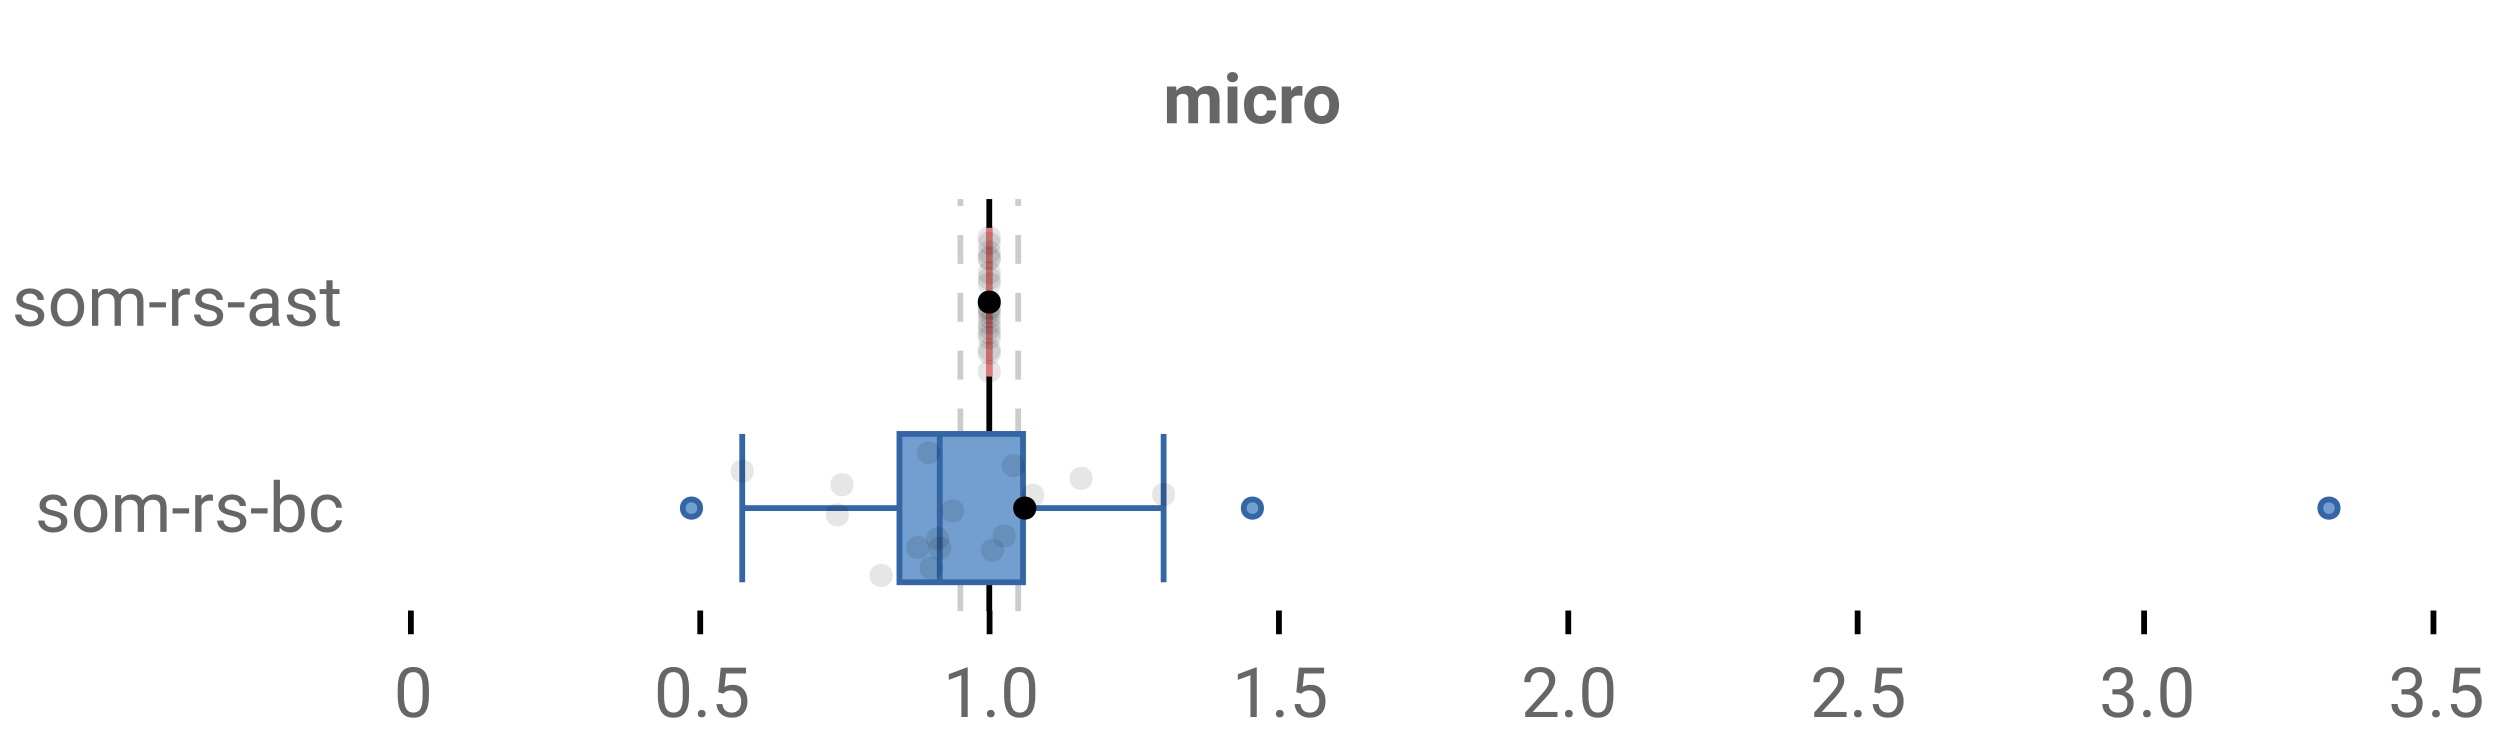 <?xml version="1.0" encoding="UTF-8"?>
<svg xmlns="http://www.w3.org/2000/svg" xmlns:xlink="http://www.w3.org/1999/xlink" width="864pt" height="260pt" viewBox="0 0 864 260" version="1.1">
<defs>
<clipPath id="clip1">
  <path d="M 340 68.801 L 343 68.801 L 343 211.199 L 340 211.199 Z M 340 68.801 "/>
</clipPath>
<clipPath id="clip2">
  <path d="M 330 68.801 L 333 68.801 L 333 211.199 L 330 211.199 Z M 330 68.801 "/>
</clipPath>
<clipPath id="clip3">
  <path d="M 350 68.801 L 353 68.801 L 353 211.199 L 350 211.199 Z M 350 68.801 "/>
</clipPath>
</defs>
<g id="surface1297968">
<rect x="0" y="0" width="864" height="260" style="fill:rgb(100%,100%,100%);fill-opacity:1;stroke:none;"/>
<path style=" stroke:none;fill-rule:nonzero;fill:rgb(100%,100%,100%);fill-opacity:1;" d="M 0 0 L 672 0 L 672 76 L 0 76 Z M 0 0 "/>
<path style="fill:none;stroke-width:1;stroke-linecap:butt;stroke-linejoin:miter;stroke:rgb(0%,0%,0%);stroke-opacity:1;stroke-miterlimit:10;" d="M 71 105.5 L 71 109.6 " transform="matrix(2,0,0,2,0,0)"/>
<path style="fill:none;stroke-width:1;stroke-linecap:butt;stroke-linejoin:miter;stroke:rgb(0%,0%,0%);stroke-opacity:1;stroke-miterlimit:10;" d="M 121 105.5 L 121 109.6 " transform="matrix(2,0,0,2,0,0)"/>
<path style="fill:none;stroke-width:1;stroke-linecap:butt;stroke-linejoin:miter;stroke:rgb(0%,0%,0%);stroke-opacity:1;stroke-miterlimit:10;" d="M 171 105.5 L 171 109.6 " transform="matrix(2,0,0,2,0,0)"/>
<path style="fill:none;stroke-width:1;stroke-linecap:butt;stroke-linejoin:miter;stroke:rgb(0%,0%,0%);stroke-opacity:1;stroke-miterlimit:10;" d="M 221 105.5 L 221 109.6 " transform="matrix(2,0,0,2,0,0)"/>
<path style="fill:none;stroke-width:1;stroke-linecap:butt;stroke-linejoin:miter;stroke:rgb(0%,0%,0%);stroke-opacity:1;stroke-miterlimit:10;" d="M 271 105.5 L 271 109.6 " transform="matrix(2,0,0,2,0,0)"/>
<path style="fill:none;stroke-width:1;stroke-linecap:butt;stroke-linejoin:miter;stroke:rgb(0%,0%,0%);stroke-opacity:1;stroke-miterlimit:10;" d="M 321 105.5 L 321 109.6 " transform="matrix(2,0,0,2,0,0)"/>
<path style="fill:none;stroke-width:1;stroke-linecap:butt;stroke-linejoin:miter;stroke:rgb(0%,0%,0%);stroke-opacity:1;stroke-miterlimit:10;" d="M 370.5 105.5 L 370.5 109.6 " transform="matrix(2,0,0,2,0,0)"/>
<path style="fill:none;stroke-width:1;stroke-linecap:butt;stroke-linejoin:miter;stroke:rgb(0%,0%,0%);stroke-opacity:1;stroke-miterlimit:10;" d="M 420.5 105.5 L 420.5 109.6 " transform="matrix(2,0,0,2,0,0)"/>
<path style=" stroke:none;fill-rule:nonzero;fill:rgb(40%,40%,40%);fill-opacity:1;" d="M 406.484 29.914 L 406.578 31.336 C 407.484 30.234 408.703 29.68 410.234 29.68 C 411.859 29.68 412.977 30.328 413.594 31.617 C 414.477 30.328 415.75 29.68 417.406 29.68 C 418.781 29.68 419.801 30.082 420.469 30.883 C 421.145 31.688 421.484 32.895 421.484 34.508 L 421.484 42.602 L 418.078 42.602 L 418.078 34.508 C 418.078 33.789 417.938 33.27 417.656 32.945 C 417.375 32.613 416.879 32.445 416.172 32.445 C 415.148 32.445 414.445 32.93 414.062 33.898 L 414.078 42.602 L 410.688 42.602 L 410.688 34.523 C 410.688 33.797 410.539 33.27 410.25 32.945 C 409.957 32.613 409.469 32.445 408.781 32.445 C 407.812 32.445 407.113 32.844 406.688 33.633 L 406.688 42.602 L 403.297 42.602 L 403.297 29.914 Z M 427.652 42.602 L 424.262 42.602 L 424.262 29.914 L 427.652 29.914 Z M 424.059 26.633 C 424.059 26.133 424.223 25.723 424.559 25.398 C 424.902 25.066 425.363 24.898 425.949 24.898 C 426.531 24.898 426.996 25.066 427.34 25.398 C 427.684 25.723 427.855 26.133 427.855 26.633 C 427.855 27.156 427.676 27.582 427.324 27.914 C 426.98 28.238 426.52 28.398 425.949 28.398 C 425.387 28.398 424.926 28.238 424.574 27.914 C 424.23 27.582 424.059 27.156 424.059 26.633 Z M 435.719 40.102 C 436.344 40.102 436.848 39.93 437.234 39.586 C 437.629 39.242 437.832 38.785 437.844 38.211 L 441.031 38.211 C 441.02 39.078 440.781 39.867 440.312 40.586 C 439.852 41.297 439.223 41.848 438.422 42.242 C 437.629 42.637 436.75 42.836 435.781 42.836 C 433.969 42.836 432.535 42.266 431.484 41.117 C 430.441 39.961 429.922 38.367 429.922 36.336 L 429.922 36.102 C 429.922 34.156 430.438 32.598 431.469 31.43 C 432.508 30.266 433.938 29.68 435.75 29.68 C 437.332 29.68 438.602 30.133 439.562 31.039 C 440.52 31.945 441.008 33.148 441.031 34.648 L 437.844 34.648 C 437.832 33.992 437.629 33.461 437.234 33.055 C 436.848 32.641 436.332 32.43 435.688 32.43 C 434.906 32.43 434.312 32.719 433.906 33.289 C 433.5 33.863 433.297 34.797 433.297 36.086 L 433.297 36.43 C 433.297 37.742 433.492 38.688 433.891 39.258 C 434.297 39.82 434.906 40.102 435.719 40.102 Z M 450.078 33.102 C 449.617 33.039 449.211 33.008 448.859 33.008 C 447.578 33.008 446.738 33.441 446.344 34.305 L 446.344 42.602 L 442.953 42.602 L 442.953 29.914 L 446.156 29.914 L 446.25 31.43 C 446.926 30.266 447.867 29.68 449.078 29.68 C 449.453 29.68 449.801 29.734 450.125 29.836 Z M 450.77 36.148 C 450.77 34.891 451.008 33.77 451.488 32.789 C 451.977 31.801 452.676 31.035 453.582 30.492 C 454.488 29.953 455.543 29.68 456.754 29.68 C 458.461 29.68 459.855 30.207 460.941 31.258 C 462.023 32.301 462.629 33.723 462.754 35.523 L 462.77 36.383 C 462.77 38.332 462.227 39.895 461.145 41.07 C 460.059 42.25 458.602 42.836 456.77 42.836 C 454.945 42.836 453.488 42.254 452.395 41.086 C 451.309 39.91 450.77 38.312 450.77 36.289 Z M 454.145 36.383 C 454.145 37.594 454.367 38.516 454.816 39.148 C 455.273 39.785 455.926 40.102 456.77 40.102 C 457.59 40.102 458.23 39.789 458.691 39.164 C 459.16 38.531 459.395 37.523 459.395 36.148 C 459.395 34.961 459.16 34.047 458.691 33.398 C 458.23 32.754 457.586 32.43 456.754 32.43 C 455.918 32.43 455.273 32.754 454.816 33.398 C 454.367 34.047 454.145 35.039 454.145 36.383 Z M 402 20.336 "/>
<path style=" stroke:none;fill-rule:nonzero;fill:rgb(40%,40%,40%);fill-opacity:1;" d="M 148.23 240.523 C 148.23 243.066 147.793 244.957 146.918 246.195 C 146.051 247.426 144.699 248.039 142.855 248.039 C 141.031 248.039 139.684 247.438 138.809 246.227 C 137.934 245.02 137.48 243.219 137.449 240.82 L 137.449 237.93 C 137.449 235.422 137.879 233.555 138.746 232.336 C 139.621 231.117 140.984 230.508 142.84 230.508 C 144.672 230.508 146.02 231.098 146.887 232.273 C 147.75 233.453 148.199 235.266 148.23 237.711 Z M 146.059 237.555 C 146.059 235.723 145.797 234.391 145.277 233.555 C 144.766 232.711 143.953 232.289 142.84 232.289 C 141.723 232.289 140.91 232.707 140.402 233.539 C 139.902 234.375 139.641 235.66 139.621 237.398 L 139.621 240.867 C 139.621 242.711 139.887 244.078 140.418 244.961 C 140.957 245.836 141.77 246.273 142.855 246.273 C 143.926 246.273 144.723 245.863 145.246 245.039 C 145.766 244.207 146.035 242.898 146.059 241.117 Z M 136.105 225.539 "/>
<path style=" stroke:none;fill-rule:nonzero;fill:rgb(40%,40%,40%);fill-opacity:1;" d="M 238.125 240.523 C 238.125 243.066 237.688 244.957 236.812 246.195 C 235.945 247.426 234.594 248.039 232.75 248.039 C 230.926 248.039 229.578 247.438 228.703 246.227 C 227.828 245.02 227.375 243.219 227.344 240.82 L 227.344 237.93 C 227.344 235.422 227.773 233.555 228.641 232.336 C 229.516 231.117 230.879 230.508 232.734 230.508 C 234.566 230.508 235.914 231.098 236.781 232.273 C 237.645 233.453 238.094 235.266 238.125 237.711 Z M 235.953 237.555 C 235.953 235.723 235.691 234.391 235.172 233.555 C 234.66 232.711 233.848 232.289 232.734 232.289 C 231.617 232.289 230.805 232.707 230.297 233.539 C 229.797 234.375 229.535 235.66 229.516 237.398 L 229.516 240.867 C 229.516 242.711 229.781 244.078 230.312 244.961 C 230.852 245.836 231.664 246.273 232.75 246.273 C 233.82 246.273 234.617 245.863 235.141 245.039 C 235.66 244.207 235.93 242.898 235.953 241.117 Z M 241.164 246.664 C 241.164 246.289 241.273 245.977 241.492 245.727 C 241.719 245.477 242.055 245.352 242.492 245.352 C 242.938 245.352 243.277 245.477 243.508 245.727 C 243.746 245.977 243.867 246.289 243.867 246.664 C 243.867 247.031 243.746 247.332 243.508 247.57 C 243.277 247.809 242.938 247.93 242.492 247.93 C 242.055 247.93 241.719 247.809 241.492 247.57 C 241.273 247.332 241.164 247.031 241.164 246.664 Z M 248.215 239.242 L 249.074 230.742 L 257.824 230.742 L 257.824 232.742 L 250.918 232.742 L 250.402 237.398 C 251.234 236.91 252.184 236.664 253.246 236.664 C 254.797 236.664 256.031 237.18 256.949 238.211 C 257.863 239.234 258.324 240.617 258.324 242.367 C 258.324 244.129 257.848 245.516 256.902 246.523 C 255.953 247.535 254.625 248.039 252.918 248.039 C 251.406 248.039 250.172 247.625 249.215 246.789 C 248.266 245.945 247.73 244.789 247.605 243.32 L 249.652 243.32 C 249.785 244.289 250.137 245.023 250.699 245.523 C 251.262 246.023 252 246.273 252.918 246.273 C 253.926 246.273 254.719 245.93 255.293 245.242 C 255.863 244.555 256.152 243.602 256.152 242.383 C 256.152 241.25 255.84 240.336 255.215 239.648 C 254.598 238.953 253.777 238.602 252.746 238.602 C 251.797 238.602 251.051 238.812 250.512 239.227 L 249.949 239.695 Z M 226 225.539 "/>
<path style=" stroke:none;fill-rule:nonzero;fill:rgb(40%,40%,40%);fill-opacity:1;" d="M 334.441 247.805 L 332.254 247.805 L 332.254 233.352 L 327.895 234.961 L 327.895 232.992 L 334.098 230.664 L 334.441 230.664 Z M 341.059 246.664 C 341.059 246.289 341.168 245.977 341.387 245.727 C 341.613 245.477 341.949 245.352 342.387 245.352 C 342.832 245.352 343.172 245.477 343.402 245.727 C 343.641 245.977 343.762 246.289 343.762 246.664 C 343.762 247.031 343.641 247.332 343.402 247.57 C 343.172 247.809 342.832 247.93 342.387 247.93 C 341.949 247.93 341.613 247.809 341.387 247.57 C 341.168 247.332 341.059 247.031 341.059 246.664 Z M 357.812 240.523 C 357.812 243.066 357.375 244.957 356.5 246.195 C 355.633 247.426 354.281 248.039 352.438 248.039 C 350.613 248.039 349.266 247.438 348.391 246.227 C 347.516 245.02 347.062 243.219 347.031 240.82 L 347.031 237.93 C 347.031 235.422 347.461 233.555 348.328 232.336 C 349.203 231.117 350.566 230.508 352.422 230.508 C 354.254 230.508 355.602 231.098 356.469 232.273 C 357.332 233.453 357.781 235.266 357.812 237.711 Z M 355.641 237.555 C 355.641 235.723 355.379 234.391 354.859 233.555 C 354.348 232.711 353.535 232.289 352.422 232.289 C 351.305 232.289 350.492 232.707 349.984 233.539 C 349.484 234.375 349.223 235.66 349.203 237.398 L 349.203 240.867 C 349.203 242.711 349.469 244.078 350 244.961 C 350.539 245.836 351.352 246.273 352.438 246.273 C 353.508 246.273 354.305 245.863 354.828 245.039 C 355.348 244.207 355.617 242.898 355.641 241.117 Z M 325.895 225.539 "/>
<path style=" stroke:none;fill-rule:nonzero;fill:rgb(40%,40%,40%);fill-opacity:1;" d="M 434.336 247.805 L 432.148 247.805 L 432.148 233.352 L 427.789 234.961 L 427.789 232.992 L 433.992 230.664 L 434.336 230.664 Z M 440.953 246.664 C 440.953 246.289 441.062 245.977 441.281 245.727 C 441.508 245.477 441.844 245.352 442.281 245.352 C 442.727 245.352 443.066 245.477 443.297 245.727 C 443.535 245.977 443.656 246.289 443.656 246.664 C 443.656 247.031 443.535 247.332 443.297 247.57 C 443.066 247.809 442.727 247.93 442.281 247.93 C 441.844 247.93 441.508 247.809 441.281 247.57 C 441.062 247.332 440.953 247.031 440.953 246.664 Z M 448.004 239.242 L 448.863 230.742 L 457.613 230.742 L 457.613 232.742 L 450.707 232.742 L 450.191 237.398 C 451.023 236.91 451.973 236.664 453.035 236.664 C 454.586 236.664 455.82 237.18 456.738 238.211 C 457.652 239.234 458.113 240.617 458.113 242.367 C 458.113 244.129 457.637 245.516 456.691 246.523 C 455.742 247.535 454.414 248.039 452.707 248.039 C 451.195 248.039 449.961 247.625 449.004 246.789 C 448.055 245.945 447.52 244.789 447.395 243.32 L 449.441 243.32 C 449.574 244.289 449.926 245.023 450.488 245.523 C 451.051 246.023 451.789 246.273 452.707 246.273 C 453.715 246.273 454.508 245.93 455.082 245.242 C 455.652 244.555 455.941 243.602 455.941 242.383 C 455.941 241.25 455.629 240.336 455.004 239.648 C 454.387 238.953 453.566 238.602 452.535 238.602 C 451.586 238.602 450.84 238.812 450.301 239.227 L 449.738 239.695 Z M 425.789 225.539 "/>
<path style=" stroke:none;fill-rule:nonzero;fill:rgb(40%,40%,40%);fill-opacity:1;" d="M 538.277 247.805 L 527.105 247.805 L 527.105 246.242 L 533.012 239.68 C 533.887 238.691 534.488 237.891 534.824 237.273 C 535.156 236.648 535.324 236.004 535.324 235.336 C 535.324 234.441 535.051 233.711 534.512 233.148 C 533.969 232.578 533.25 232.289 532.355 232.289 C 531.27 232.289 530.434 232.598 529.84 233.211 C 529.246 233.828 528.949 234.68 528.949 235.773 L 526.777 235.773 C 526.777 234.203 527.281 232.93 528.293 231.961 C 529.301 230.992 530.656 230.508 532.355 230.508 C 533.938 230.508 535.188 230.926 536.105 231.758 C 537.031 232.594 537.496 233.695 537.496 235.07 C 537.496 236.758 536.426 238.758 534.293 241.07 L 529.715 246.039 L 538.277 246.039 Z M 540.848 246.664 C 540.848 246.289 540.957 245.977 541.176 245.727 C 541.402 245.477 541.738 245.352 542.176 245.352 C 542.621 245.352 542.961 245.477 543.191 245.727 C 543.43 245.977 543.551 246.289 543.551 246.664 C 543.551 247.031 543.43 247.332 543.191 247.57 C 542.961 247.809 542.621 247.93 542.176 247.93 C 541.738 247.93 541.402 247.809 541.176 247.57 C 540.957 247.332 540.848 247.031 540.848 246.664 Z M 557.602 240.523 C 557.602 243.066 557.164 244.957 556.289 246.195 C 555.422 247.426 554.07 248.039 552.227 248.039 C 550.402 248.039 549.055 247.438 548.18 246.227 C 547.305 245.02 546.852 243.219 546.82 240.82 L 546.82 237.93 C 546.82 235.422 547.25 233.555 548.117 232.336 C 548.992 231.117 550.355 230.508 552.211 230.508 C 554.043 230.508 555.391 231.098 556.258 232.273 C 557.121 233.453 557.57 235.266 557.602 237.711 Z M 555.43 237.555 C 555.43 235.723 555.168 234.391 554.648 233.555 C 554.137 232.711 553.324 232.289 552.211 232.289 C 551.094 232.289 550.281 232.707 549.773 233.539 C 549.273 234.375 549.012 235.66 548.992 237.398 L 548.992 240.867 C 548.992 242.711 549.258 244.078 549.789 244.961 C 550.328 245.836 551.141 246.273 552.227 246.273 C 553.297 246.273 554.094 245.863 554.617 245.039 C 555.137 244.207 555.406 242.898 555.43 241.117 Z M 525.684 225.539 "/>
<path style=" stroke:none;fill-rule:nonzero;fill:rgb(40%,40%,40%);fill-opacity:1;" d="M 638.172 247.805 L 627 247.805 L 627 246.242 L 632.906 239.68 C 633.781 238.691 634.383 237.891 634.719 237.273 C 635.051 236.648 635.219 236.004 635.219 235.336 C 635.219 234.441 634.945 233.711 634.406 233.148 C 633.863 232.578 633.145 232.289 632.25 232.289 C 631.164 232.289 630.328 232.598 629.734 233.211 C 629.141 233.828 628.844 234.68 628.844 235.773 L 626.672 235.773 C 626.672 234.203 627.176 232.93 628.188 231.961 C 629.195 230.992 630.551 230.508 632.25 230.508 C 633.832 230.508 635.082 230.926 636 231.758 C 636.926 232.594 637.391 233.695 637.391 235.07 C 637.391 236.758 636.32 238.758 634.188 241.07 L 629.609 246.039 L 638.172 246.039 Z M 640.742 246.664 C 640.742 246.289 640.852 245.977 641.07 245.727 C 641.297 245.477 641.633 245.352 642.07 245.352 C 642.516 245.352 642.855 245.477 643.086 245.727 C 643.324 245.977 643.445 246.289 643.445 246.664 C 643.445 247.031 643.324 247.332 643.086 247.57 C 642.855 247.809 642.516 247.93 642.07 247.93 C 641.633 247.93 641.297 247.809 641.07 247.57 C 640.852 247.332 640.742 247.031 640.742 246.664 Z M 647.793 239.242 L 648.652 230.742 L 657.402 230.742 L 657.402 232.742 L 650.496 232.742 L 649.98 237.398 C 650.812 236.91 651.762 236.664 652.824 236.664 C 654.375 236.664 655.609 237.18 656.527 238.211 C 657.441 239.234 657.902 240.617 657.902 242.367 C 657.902 244.129 657.426 245.516 656.48 246.523 C 655.531 247.535 654.203 248.039 652.496 248.039 C 650.984 248.039 649.75 247.625 648.793 246.789 C 647.844 245.945 647.309 244.789 647.184 243.32 L 649.23 243.32 C 649.363 244.289 649.715 245.023 650.277 245.523 C 650.84 246.023 651.578 246.273 652.496 246.273 C 653.504 246.273 654.297 245.93 654.871 245.242 C 655.441 244.555 655.73 243.602 655.73 242.383 C 655.73 241.25 655.418 240.336 654.793 239.648 C 654.176 238.953 653.355 238.602 652.324 238.602 C 651.375 238.602 650.629 238.812 650.09 239.227 L 649.527 239.695 Z M 625.578 225.539 "/>
<path style=" stroke:none;fill-rule:nonzero;fill:rgb(40%,40%,40%);fill-opacity:1;" d="M 730.051 238.211 L 731.676 238.211 C 732.695 238.203 733.496 237.938 734.082 237.414 C 734.676 236.883 734.973 236.176 734.973 235.289 C 734.973 233.289 733.973 232.289 731.973 232.289 C 731.035 232.289 730.285 232.562 729.723 233.102 C 729.168 233.633 728.895 234.336 728.895 235.211 L 726.723 235.211 C 726.723 233.867 727.215 232.75 728.207 231.852 C 729.195 230.957 730.449 230.508 731.973 230.508 C 733.586 230.508 734.848 230.938 735.754 231.789 C 736.668 232.633 737.129 233.816 737.129 235.336 C 737.129 236.078 736.887 236.797 736.41 237.492 C 735.93 238.191 735.277 238.711 734.457 239.055 C 735.395 239.348 736.117 239.836 736.629 240.523 C 737.137 241.211 737.395 242.051 737.395 243.039 C 737.395 244.57 736.895 245.789 735.895 246.695 C 734.895 247.594 733.59 248.039 731.988 248.039 C 730.383 248.039 729.082 247.609 728.082 246.742 C 727.082 245.867 726.582 244.723 726.582 243.305 L 728.754 243.305 C 728.754 244.203 729.043 244.922 729.629 245.461 C 730.223 246.004 731.008 246.273 731.988 246.273 C 733.039 246.273 733.84 246.004 734.395 245.461 C 734.945 244.91 735.223 244.117 735.223 243.086 C 735.223 242.098 734.914 241.336 734.301 240.805 C 733.695 240.273 732.82 240.004 731.676 239.992 L 730.051 239.992 Z M 740.637 246.664 C 740.637 246.289 740.746 245.977 740.965 245.727 C 741.191 245.477 741.527 245.352 741.965 245.352 C 742.41 245.352 742.75 245.477 742.98 245.727 C 743.219 245.977 743.34 246.289 743.34 246.664 C 743.34 247.031 743.219 247.332 742.98 247.57 C 742.75 247.809 742.41 247.93 741.965 247.93 C 741.527 247.93 741.191 247.809 740.965 247.57 C 740.746 247.332 740.637 247.031 740.637 246.664 Z M 757.391 240.523 C 757.391 243.066 756.953 244.957 756.078 246.195 C 755.211 247.426 753.859 248.039 752.016 248.039 C 750.191 248.039 748.844 247.438 747.969 246.227 C 747.094 245.02 746.641 243.219 746.609 240.82 L 746.609 237.93 C 746.609 235.422 747.039 233.555 747.906 232.336 C 748.781 231.117 750.145 230.508 752 230.508 C 753.832 230.508 755.18 231.098 756.047 232.273 C 756.91 233.453 757.359 235.266 757.391 237.711 Z M 755.219 237.555 C 755.219 235.723 754.957 234.391 754.438 233.555 C 753.926 232.711 753.113 232.289 752 232.289 C 750.883 232.289 750.07 232.707 749.562 233.539 C 749.062 234.375 748.801 235.66 748.781 237.398 L 748.781 240.867 C 748.781 242.711 749.047 244.078 749.578 244.961 C 750.117 245.836 750.93 246.273 752.016 246.273 C 753.086 246.273 753.883 245.863 754.406 245.039 C 754.926 244.207 755.195 242.898 755.219 241.117 Z M 725.473 225.539 "/>
<path style=" stroke:none;fill-rule:nonzero;fill:rgb(40%,40%,40%);fill-opacity:1;" d="M 829.945 238.211 L 831.57 238.211 C 832.59 238.203 833.391 237.938 833.977 237.414 C 834.57 236.883 834.867 236.176 834.867 235.289 C 834.867 233.289 833.867 232.289 831.867 232.289 C 830.93 232.289 830.18 232.562 829.617 233.102 C 829.062 233.633 828.789 234.336 828.789 235.211 L 826.617 235.211 C 826.617 233.867 827.109 232.75 828.102 231.852 C 829.09 230.957 830.344 230.508 831.867 230.508 C 833.48 230.508 834.742 230.938 835.648 231.789 C 836.562 232.633 837.023 233.816 837.023 235.336 C 837.023 236.078 836.781 236.797 836.305 237.492 C 835.824 238.191 835.172 238.711 834.352 239.055 C 835.289 239.348 836.012 239.836 836.523 240.523 C 837.031 241.211 837.289 242.051 837.289 243.039 C 837.289 244.57 836.789 245.789 835.789 246.695 C 834.789 247.594 833.484 248.039 831.883 248.039 C 830.277 248.039 828.977 247.609 827.977 246.742 C 826.977 245.867 826.477 244.723 826.477 243.305 L 828.648 243.305 C 828.648 244.203 828.938 244.922 829.523 245.461 C 830.117 246.004 830.902 246.273 831.883 246.273 C 832.934 246.273 833.734 246.004 834.289 245.461 C 834.84 244.91 835.117 244.117 835.117 243.086 C 835.117 242.098 834.809 241.336 834.195 240.805 C 833.59 240.273 832.715 240.004 831.57 239.992 L 829.945 239.992 Z M 840.531 246.664 C 840.531 246.289 840.641 245.977 840.859 245.727 C 841.086 245.477 841.422 245.352 841.859 245.352 C 842.305 245.352 842.645 245.477 842.875 245.727 C 843.113 245.977 843.234 246.289 843.234 246.664 C 843.234 247.031 843.113 247.332 842.875 247.57 C 842.645 247.809 842.305 247.93 841.859 247.93 C 841.422 247.93 841.086 247.809 840.859 247.57 C 840.641 247.332 840.531 247.031 840.531 246.664 Z M 847.582 239.242 L 848.441 230.742 L 857.191 230.742 L 857.191 232.742 L 850.285 232.742 L 849.77 237.398 C 850.602 236.91 851.551 236.664 852.613 236.664 C 854.164 236.664 855.398 237.18 856.316 238.211 C 857.23 239.234 857.691 240.617 857.691 242.367 C 857.691 244.129 857.215 245.516 856.27 246.523 C 855.32 247.535 853.992 248.039 852.285 248.039 C 850.773 248.039 849.539 247.625 848.582 246.789 C 847.633 245.945 847.098 244.789 846.973 243.32 L 849.02 243.32 C 849.152 244.289 849.504 245.023 850.066 245.523 C 850.629 246.023 851.367 246.273 852.285 246.273 C 853.293 246.273 854.086 245.93 854.66 245.242 C 855.23 244.555 855.52 243.602 855.52 242.383 C 855.52 241.25 855.207 240.336 854.582 239.648 C 853.965 238.953 853.145 238.602 852.113 238.602 C 851.164 238.602 850.418 238.812 849.879 239.227 L 849.316 239.695 Z M 825.367 225.539 "/>
<path style=" stroke:none;fill-rule:nonzero;fill:rgb(40%,40%,40%);fill-opacity:1;" d="M 13.137 109.242 C 13.137 108.648 12.91 108.191 12.465 107.867 C 12.027 107.547 11.254 107.27 10.152 107.039 C 9.059 106.801 8.188 106.52 7.543 106.195 C 6.895 105.863 6.418 105.473 6.105 105.023 C 5.801 104.566 5.652 104.023 5.652 103.398 C 5.652 102.359 6.09 101.477 6.965 100.758 C 7.848 100.039 8.973 99.68 10.34 99.68 C 11.777 99.68 12.941 100.055 13.84 100.805 C 14.734 101.547 15.184 102.492 15.184 103.648 L 12.996 103.648 C 12.996 103.055 12.746 102.547 12.246 102.117 C 11.746 101.68 11.109 101.461 10.34 101.461 C 9.547 101.461 8.926 101.633 8.48 101.977 C 8.043 102.32 7.824 102.773 7.824 103.336 C 7.824 103.859 8.027 104.254 8.434 104.523 C 8.848 104.785 9.598 105.035 10.684 105.273 C 11.766 105.516 12.641 105.805 13.309 106.148 C 13.984 106.484 14.484 106.891 14.809 107.367 C 15.129 107.836 15.293 108.41 15.293 109.086 C 15.293 110.223 14.84 111.133 13.934 111.82 C 13.027 112.5 11.855 112.836 10.418 112.836 C 9.395 112.836 8.496 112.656 7.715 112.305 C 6.934 111.941 6.316 111.438 5.871 110.789 C 5.434 110.145 5.215 109.445 5.215 108.695 L 7.387 108.695 C 7.426 109.426 7.719 110.004 8.262 110.43 C 8.801 110.859 9.52 111.07 10.418 111.07 C 11.23 111.07 11.887 110.906 12.387 110.57 C 12.887 110.238 13.137 109.797 13.137 109.242 Z M 17.543 106.148 C 17.543 104.898 17.785 103.781 18.277 102.789 C 18.766 101.801 19.441 101.035 20.309 100.492 C 21.184 99.953 22.184 99.68 23.309 99.68 C 25.027 99.68 26.418 100.281 27.48 101.477 C 28.551 102.676 29.09 104.266 29.09 106.242 L 29.09 106.398 C 29.09 107.641 28.848 108.75 28.371 109.727 C 27.902 110.707 27.23 111.473 26.355 112.023 C 25.48 112.566 24.469 112.836 23.324 112.836 C 21.605 112.836 20.207 112.238 19.137 111.039 C 18.074 109.844 17.543 108.258 17.543 106.289 Z M 19.73 106.398 C 19.73 107.805 20.051 108.938 20.699 109.789 C 21.355 110.645 22.23 111.07 23.324 111.07 C 24.426 111.07 25.301 110.641 25.949 109.773 C 26.594 108.91 26.918 107.703 26.918 106.148 C 26.918 104.754 26.59 103.625 25.934 102.758 C 25.277 101.895 24.402 101.461 23.309 101.461 C 22.234 101.461 21.371 101.891 20.715 102.742 C 20.059 103.598 19.73 104.816 19.73 106.398 Z M 33.855 99.914 L 33.902 101.32 C 34.84 100.227 36.094 99.68 37.668 99.68 C 39.438 99.68 40.645 100.363 41.293 101.727 C 41.707 101.113 42.254 100.617 42.934 100.242 C 43.609 99.867 44.41 99.68 45.34 99.68 C 48.121 99.68 49.531 101.156 49.574 104.102 L 49.574 112.602 L 47.402 112.602 L 47.402 104.227 C 47.402 103.32 47.191 102.645 46.777 102.195 C 46.371 101.75 45.676 101.523 44.699 101.523 C 43.895 101.523 43.23 101.766 42.699 102.242 C 42.168 102.723 41.859 103.367 41.777 104.18 L 41.777 112.602 L 39.59 112.602 L 39.59 104.289 C 39.59 102.445 38.688 101.523 36.887 101.523 C 35.457 101.523 34.484 102.129 33.965 103.336 L 33.965 112.602 L 31.793 112.602 L 31.793 99.914 Z M 57.359 106.242 L 51.641 106.242 L 51.641 104.461 L 57.359 104.461 Z M 65.59 101.867 C 65.266 101.816 64.91 101.789 64.527 101.789 C 63.109 101.789 62.145 102.395 61.637 103.602 L 61.637 112.602 L 59.465 112.602 L 59.465 99.914 L 61.574 99.914 L 61.605 101.383 C 62.324 100.25 63.332 99.68 64.637 99.68 C 65.051 99.68 65.371 99.738 65.59 99.852 Z M 74.977 109.242 C 74.977 108.648 74.75 108.191 74.305 107.867 C 73.867 107.547 73.094 107.27 71.992 107.039 C 70.898 106.801 70.027 106.52 69.383 106.195 C 68.734 105.863 68.258 105.473 67.945 105.023 C 67.641 104.566 67.492 104.023 67.492 103.398 C 67.492 102.359 67.93 101.477 68.805 100.758 C 69.688 100.039 70.812 99.68 72.18 99.68 C 73.617 99.68 74.781 100.055 75.68 100.805 C 76.574 101.547 77.023 102.492 77.023 103.648 L 74.836 103.648 C 74.836 103.055 74.586 102.547 74.086 102.117 C 73.586 101.68 72.949 101.461 72.18 101.461 C 71.387 101.461 70.766 101.633 70.32 101.977 C 69.883 102.32 69.664 102.773 69.664 103.336 C 69.664 103.859 69.867 104.254 70.273 104.523 C 70.688 104.785 71.438 105.035 72.523 105.273 C 73.605 105.516 74.48 105.805 75.148 106.148 C 75.824 106.484 76.324 106.891 76.648 107.367 C 76.969 107.836 77.133 108.41 77.133 109.086 C 77.133 110.223 76.68 111.133 75.773 111.82 C 74.867 112.5 73.695 112.836 72.258 112.836 C 71.234 112.836 70.336 112.656 69.555 112.305 C 68.773 111.941 68.156 111.438 67.711 110.789 C 67.273 110.145 67.055 109.445 67.055 108.695 L 69.227 108.695 C 69.266 109.426 69.559 110.004 70.102 110.43 C 70.641 110.859 71.359 111.07 72.258 111.07 C 73.07 111.07 73.727 110.906 74.227 110.57 C 74.727 110.238 74.977 109.797 74.977 109.242 Z M 84.477 106.242 L 78.758 106.242 L 78.758 104.461 L 84.477 104.461 Z M 94.41 112.602 C 94.285 112.352 94.184 111.906 94.113 111.258 C 93.102 112.312 91.898 112.836 90.504 112.836 C 89.254 112.836 88.227 112.484 87.426 111.773 C 86.621 111.066 86.223 110.172 86.223 109.086 C 86.223 107.766 86.723 106.738 87.723 106.008 C 88.73 105.281 90.145 104.914 91.957 104.914 L 94.066 104.914 L 94.066 103.914 C 94.066 103.156 93.836 102.551 93.379 102.102 C 92.93 101.656 92.27 101.43 91.395 101.43 C 90.613 101.43 89.961 101.629 89.441 102.023 C 88.918 102.41 88.66 102.879 88.66 103.43 L 86.473 103.43 C 86.473 102.805 86.695 102.195 87.145 101.602 C 87.602 101.008 88.211 100.539 88.973 100.195 C 89.742 99.852 90.59 99.68 91.52 99.68 C 92.977 99.68 94.117 100.051 94.941 100.789 C 95.773 101.52 96.207 102.523 96.238 103.805 L 96.238 109.633 C 96.238 110.801 96.387 111.727 96.691 112.414 L 96.691 112.602 Z M 90.816 110.945 C 91.492 110.945 92.133 110.773 92.738 110.43 C 93.352 110.078 93.793 109.617 94.066 109.055 L 94.066 106.445 L 92.379 106.445 C 89.723 106.445 88.395 107.223 88.395 108.773 C 88.395 109.461 88.617 110 89.066 110.383 C 89.523 110.758 90.105 110.945 90.816 110.945 Z M 107.027 109.242 C 107.027 108.648 106.801 108.191 106.355 107.867 C 105.918 107.547 105.145 107.27 104.043 107.039 C 102.949 106.801 102.078 106.52 101.434 106.195 C 100.785 105.863 100.309 105.473 99.996 105.023 C 99.691 104.566 99.543 104.023 99.543 103.398 C 99.543 102.359 99.98 101.477 100.855 100.758 C 101.738 100.039 102.863 99.68 104.23 99.68 C 105.668 99.68 106.832 100.055 107.73 100.805 C 108.625 101.547 109.074 102.492 109.074 103.648 L 106.887 103.648 C 106.887 103.055 106.637 102.547 106.137 102.117 C 105.637 101.68 105 101.461 104.23 101.461 C 103.438 101.461 102.816 101.633 102.371 101.977 C 101.934 102.32 101.715 102.773 101.715 103.336 C 101.715 103.859 101.918 104.254 102.324 104.523 C 102.738 104.785 103.488 105.035 104.574 105.273 C 105.656 105.516 106.531 105.805 107.199 106.148 C 107.875 106.484 108.375 106.891 108.699 107.367 C 109.02 107.836 109.184 108.41 109.184 109.086 C 109.184 110.223 108.73 111.133 107.824 111.82 C 106.918 112.5 105.746 112.836 104.309 112.836 C 103.285 112.836 102.387 112.656 101.605 112.305 C 100.824 111.941 100.207 111.438 99.762 110.789 C 99.324 110.145 99.105 109.445 99.105 108.695 L 101.277 108.695 C 101.316 109.426 101.609 110.004 102.152 110.43 C 102.691 110.859 103.41 111.07 104.309 111.07 C 105.121 111.07 105.777 110.906 106.277 110.57 C 106.777 110.238 107.027 109.797 107.027 109.242 Z M 114.949 96.852 L 114.949 99.914 L 117.324 99.914 L 117.324 101.602 L 114.949 101.602 L 114.949 109.461 C 114.949 109.973 115.051 110.352 115.262 110.602 C 115.48 110.852 115.844 110.977 116.355 110.977 C 116.605 110.977 116.949 110.93 117.387 110.836 L 117.387 112.602 C 116.812 112.758 116.254 112.836 115.715 112.836 C 114.746 112.836 114.016 112.547 113.527 111.961 C 113.035 111.367 112.793 110.535 112.793 109.461 L 112.793 101.602 L 110.48 101.602 L 110.48 99.914 L 112.793 99.914 L 112.793 96.852 Z M 4.105 90.336 "/>
<path style=" stroke:none;fill-rule:nonzero;fill:rgb(40%,40%,40%);fill-opacity:1;" d="M 21.137 180.445 C 21.137 179.852 20.91 179.395 20.465 179.07 C 20.027 178.75 19.254 178.473 18.152 178.242 C 17.059 178.004 16.188 177.723 15.543 177.398 C 14.895 177.066 14.418 176.676 14.105 176.227 C 13.801 175.77 13.652 175.227 13.652 174.602 C 13.652 173.562 14.09 172.68 14.965 171.961 C 15.848 171.242 16.973 170.883 18.34 170.883 C 19.777 170.883 20.941 171.258 21.84 172.008 C 22.734 172.75 23.184 173.695 23.184 174.852 L 20.996 174.852 C 20.996 174.258 20.746 173.75 20.246 173.32 C 19.746 172.883 19.109 172.664 18.34 172.664 C 17.547 172.664 16.926 172.836 16.48 173.18 C 16.043 173.523 15.824 173.977 15.824 174.539 C 15.824 175.062 16.027 175.457 16.434 175.727 C 16.848 175.988 17.598 176.238 18.684 176.477 C 19.766 176.719 20.641 177.008 21.309 177.352 C 21.984 177.688 22.484 178.094 22.809 178.57 C 23.129 179.039 23.293 179.613 23.293 180.289 C 23.293 181.426 22.84 182.336 21.934 183.023 C 21.027 183.703 19.855 184.039 18.418 184.039 C 17.395 184.039 16.496 183.859 15.715 183.508 C 14.934 183.145 14.316 182.641 13.871 181.992 C 13.434 181.348 13.215 180.648 13.215 179.898 L 15.387 179.898 C 15.426 180.629 15.719 181.207 16.262 181.633 C 16.801 182.062 17.52 182.273 18.418 182.273 C 19.23 182.273 19.887 182.109 20.387 181.773 C 20.887 181.441 21.137 181 21.137 180.445 Z M 25.543 177.352 C 25.543 176.102 25.785 174.984 26.277 173.992 C 26.766 173.004 27.441 172.238 28.309 171.695 C 29.184 171.156 30.184 170.883 31.309 170.883 C 33.027 170.883 34.418 171.484 35.48 172.68 C 36.551 173.879 37.09 175.469 37.09 177.445 L 37.09 177.602 C 37.09 178.844 36.848 179.953 36.371 180.93 C 35.902 181.91 35.23 182.676 34.355 183.227 C 33.48 183.77 32.469 184.039 31.324 184.039 C 29.605 184.039 28.207 183.441 27.137 182.242 C 26.074 181.047 25.543 179.461 25.543 177.492 Z M 27.73 177.602 C 27.73 179.008 28.051 180.141 28.699 180.992 C 29.355 181.848 30.23 182.273 31.324 182.273 C 32.426 182.273 33.301 181.844 33.949 180.977 C 34.594 180.113 34.918 178.906 34.918 177.352 C 34.918 175.957 34.59 174.828 33.934 173.961 C 33.277 173.098 32.402 172.664 31.309 172.664 C 30.234 172.664 29.371 173.094 28.715 173.945 C 28.059 174.801 27.73 176.02 27.73 177.602 Z M 41.855 171.117 L 41.902 172.523 C 42.84 171.43 44.094 170.883 45.668 170.883 C 47.438 170.883 48.645 171.566 49.293 172.93 C 49.707 172.316 50.254 171.82 50.934 171.445 C 51.609 171.07 52.41 170.883 53.34 170.883 C 56.121 170.883 57.531 172.359 57.574 175.305 L 57.574 183.805 L 55.402 183.805 L 55.402 175.43 C 55.402 174.523 55.191 173.848 54.777 173.398 C 54.371 172.953 53.676 172.727 52.699 172.727 C 51.895 172.727 51.23 172.969 50.699 173.445 C 50.168 173.926 49.859 174.57 49.777 175.383 L 49.777 183.805 L 47.59 183.805 L 47.59 175.492 C 47.59 173.648 46.688 172.727 44.887 172.727 C 43.457 172.727 42.484 173.332 41.965 174.539 L 41.965 183.805 L 39.793 183.805 L 39.793 171.117 Z M 65.359 177.445 L 59.641 177.445 L 59.641 175.664 L 65.359 175.664 Z M 73.59 173.07 C 73.266 173.02 72.91 172.992 72.527 172.992 C 71.109 172.992 70.145 173.598 69.637 174.805 L 69.637 183.805 L 67.465 183.805 L 67.465 171.117 L 69.574 171.117 L 69.605 172.586 C 70.324 171.453 71.332 170.883 72.637 170.883 C 73.051 170.883 73.371 170.941 73.59 171.055 Z M 82.977 180.445 C 82.977 179.852 82.75 179.395 82.305 179.07 C 81.867 178.75 81.094 178.473 79.992 178.242 C 78.898 178.004 78.027 177.723 77.383 177.398 C 76.734 177.066 76.258 176.676 75.945 176.227 C 75.641 175.77 75.492 175.227 75.492 174.602 C 75.492 173.562 75.93 172.68 76.805 171.961 C 77.688 171.242 78.812 170.883 80.18 170.883 C 81.617 170.883 82.781 171.258 83.68 172.008 C 84.574 172.75 85.023 173.695 85.023 174.852 L 82.836 174.852 C 82.836 174.258 82.586 173.75 82.086 173.32 C 81.586 172.883 80.949 172.664 80.18 172.664 C 79.387 172.664 78.766 172.836 78.32 173.18 C 77.883 173.523 77.664 173.977 77.664 174.539 C 77.664 175.062 77.867 175.457 78.273 175.727 C 78.688 175.988 79.438 176.238 80.523 176.477 C 81.605 176.719 82.48 177.008 83.148 177.352 C 83.824 177.688 84.324 178.094 84.648 178.57 C 84.969 179.039 85.133 179.613 85.133 180.289 C 85.133 181.426 84.68 182.336 83.773 183.023 C 82.867 183.703 81.695 184.039 80.258 184.039 C 79.234 184.039 78.336 183.859 77.555 183.508 C 76.773 183.145 76.156 182.641 75.711 181.992 C 75.273 181.348 75.055 180.648 75.055 179.898 L 77.227 179.898 C 77.266 180.629 77.559 181.207 78.102 181.633 C 78.641 182.062 79.359 182.273 80.258 182.273 C 81.07 182.273 81.727 182.109 82.227 181.773 C 82.727 181.441 82.977 181 82.977 180.445 Z M 92.477 177.445 L 86.758 177.445 L 86.758 175.664 L 92.477 175.664 Z M 105.316 177.602 C 105.316 179.539 104.867 181.098 103.973 182.273 C 103.086 183.453 101.895 184.039 100.395 184.039 C 98.789 184.039 97.551 183.473 96.676 182.336 L 96.582 183.805 L 94.582 183.805 L 94.582 165.805 L 96.754 165.805 L 96.754 172.523 C 97.629 171.43 98.832 170.883 100.363 170.883 C 101.902 170.883 103.113 171.469 103.988 172.633 C 104.871 173.801 105.316 175.395 105.316 177.414 Z M 103.145 177.352 C 103.145 175.883 102.855 174.75 102.285 173.945 C 101.723 173.133 100.902 172.727 99.832 172.727 C 98.402 172.727 97.379 173.395 96.754 174.727 L 96.754 180.211 C 97.418 181.535 98.457 182.195 99.863 182.195 C 100.895 182.195 101.695 181.797 102.27 180.992 C 102.852 180.191 103.145 178.977 103.145 177.352 Z M 113.141 182.273 C 113.91 182.273 114.582 182.039 115.156 181.57 C 115.738 181.102 116.062 180.516 116.125 179.805 L 118.172 179.805 C 118.129 180.535 117.879 181.227 117.422 181.883 C 116.961 182.539 116.348 183.066 115.578 183.461 C 114.805 183.844 113.992 184.039 113.141 184.039 C 111.41 184.039 110.035 183.469 109.016 182.32 C 107.992 181.164 107.484 179.586 107.484 177.586 L 107.484 177.211 C 107.484 175.984 107.707 174.891 108.156 173.93 C 108.613 172.961 109.266 172.211 110.109 171.68 C 110.961 171.148 111.969 170.883 113.125 170.883 C 114.539 170.883 115.719 171.312 116.656 172.164 C 117.602 173.02 118.109 174.125 118.172 175.477 L 116.125 175.477 C 116.062 174.664 115.75 173.992 115.188 173.461 C 114.633 172.93 113.945 172.664 113.125 172.664 C 112.02 172.664 111.164 173.066 110.562 173.867 C 109.957 174.66 109.656 175.805 109.656 177.305 L 109.656 177.711 C 109.656 179.172 109.953 180.297 110.547 181.086 C 111.148 181.879 112.016 182.273 113.141 182.273 Z M 12.105 161.539 "/>
<g clip-path="url(#clip1)" clip-rule="nonzero">
<path style="fill:none;stroke-width:1;stroke-linecap:butt;stroke-linejoin:miter;stroke:rgb(0%,0%,0%);stroke-opacity:1;stroke-miterlimit:10;" d="M 0 0 L 71.2 0 " transform="matrix(0,-2,2,0,341.894,211.2)"/>
</g>
<g clip-path="url(#clip2)" clip-rule="nonzero">
<path style="fill:none;stroke-width:1;stroke-linecap:butt;stroke-linejoin:miter;stroke:rgb(80%,80%,80%);stroke-opacity:1;stroke-dasharray:5,5;stroke-miterlimit:10;" d="M 0 0.001 L 71.2 0.001 " transform="matrix(0,-2,2,0,331.905,211.2)"/>
</g>
<g clip-path="url(#clip3)" clip-rule="nonzero">
<path style="fill:none;stroke-width:1;stroke-linecap:butt;stroke-linejoin:miter;stroke:rgb(80%,80%,80%);stroke-opacity:1;stroke-dasharray:5,5;stroke-miterlimit:10;" d="M 0 -0 L 71.2 -0 " transform="matrix(0,-2,2,0,351.883,211.2)"/>
</g>
<path style="fill:none;stroke-width:1;stroke-linecap:butt;stroke-linejoin:miter;stroke:rgb(96.863%,52.941%,52.941%);stroke-opacity:1;stroke-miterlimit:10;" d="M 170.947 39.385 L 170.947 65.016 Z M 170.947 39.385 " transform="matrix(2,0,0,2,0,0)"/>
<path style="fill:none;stroke-width:1;stroke-linecap:butt;stroke-linejoin:miter;stroke:rgb(96.863%,52.941%,52.941%);stroke-opacity:1;stroke-miterlimit:10;" d="M 170.947 39.385 L 170.947 65.018 Z M 170.947 39.385 " transform="matrix(2,0,0,2,0,0)"/>
<path style="fill:none;stroke-width:1;stroke-linecap:butt;stroke-linejoin:miter;stroke:rgb(96.863%,52.941%,52.941%);stroke-opacity:1;stroke-miterlimit:10;" d="M 170.947 39.385 L 170.947 65.016 M 170.947 52.199 L 170.947 52.199 M 170.947 39.385 L 170.947 65.016 M 170.947 52.199 Z M 170.947 52.199 " transform="matrix(2,0,0,2,0,0)"/>
<path style="fill-rule:nonzero;fill:rgb(0%,0%,0%);fill-opacity:1;stroke-width:1;stroke-linecap:butt;stroke-linejoin:miter;stroke:rgb(0%,0%,0%);stroke-opacity:1;stroke-miterlimit:10;" d="M 172.447 52.199 C 172.447 54.199 169.447 54.199 169.447 52.199 C 169.447 50.199 172.447 50.199 172.447 52.199 Z M 172.447 52.199 " transform="matrix(2,0,0,2,0,0)"/>
<path style=" stroke:none;fill-rule:nonzero;fill:rgb(0%,0%,0%);fill-opacity:0.098;" d="M 345.895 89.602 C 345.895 94.934 337.895 94.934 337.895 89.602 C 337.895 84.27 345.895 84.27 345.895 89.602 Z M 345.895 89.602 "/>
<path style=" stroke:none;fill-rule:nonzero;fill:rgb(0%,0%,0%);fill-opacity:0.098;" d="M 345.895 115.137 C 345.895 120.469 337.895 120.469 337.895 115.137 C 337.895 109.801 345.895 109.801 345.895 115.137 Z M 345.895 115.137 "/>
<path style=" stroke:none;fill-rule:nonzero;fill:rgb(0%,0%,0%);fill-opacity:0.098;" d="M 345.895 106.797 C 345.895 112.133 337.895 112.133 337.895 106.797 C 337.895 101.465 345.895 101.465 345.895 106.797 Z M 345.895 106.797 "/>
<path style=" stroke:none;fill-rule:nonzero;fill:rgb(0%,0%,0%);fill-opacity:0.098;" d="M 345.895 116.641 C 345.895 121.977 337.895 121.977 337.895 116.641 C 337.895 111.309 345.895 111.309 345.895 116.641 Z M 345.895 116.641 "/>
<path style=" stroke:none;fill-rule:nonzero;fill:rgb(0%,0%,0%);fill-opacity:0.098;" d="M 345.895 120.777 C 345.895 126.109 337.895 126.109 337.895 120.777 C 337.895 115.445 345.895 115.445 345.895 120.777 Z M 345.895 120.777 "/>
<path style=" stroke:none;fill-rule:nonzero;fill:rgb(0%,0%,0%);fill-opacity:0.098;" d="M 345.895 82.02 C 345.895 87.355 337.895 87.355 337.895 82.02 C 337.895 76.688 345.895 76.688 345.895 82.02 Z M 345.895 82.02 "/>
<path style=" stroke:none;fill-rule:nonzero;fill:rgb(0%,0%,0%);fill-opacity:0.098;" d="M 345.895 97.996 C 345.895 103.328 337.895 103.328 337.895 97.996 C 337.895 92.664 345.895 92.664 345.895 97.996 Z M 345.895 97.996 "/>
<path style=" stroke:none;fill-rule:nonzero;fill:rgb(0%,0%,0%);fill-opacity:0.098;" d="M 345.895 122.027 C 345.895 127.359 337.895 127.359 337.895 122.027 C 337.895 116.695 345.895 116.695 345.895 122.027 Z M 345.895 122.027 "/>
<path style=" stroke:none;fill-rule:nonzero;fill:rgb(0%,0%,0%);fill-opacity:0.098;" d="M 345.895 128.324 C 345.895 133.66 337.895 133.66 337.895 128.324 C 337.895 122.992 345.895 122.992 345.895 128.324 Z M 345.895 128.324 "/>
<path style=" stroke:none;fill-rule:nonzero;fill:rgb(0%,0%,0%);fill-opacity:0.098;" d="M 345.895 106.289 C 345.895 111.621 337.895 111.621 337.895 106.289 C 337.895 100.953 345.895 100.953 345.895 106.289 Z M 345.895 106.289 "/>
<path style=" stroke:none;fill-rule:nonzero;fill:rgb(0%,0%,0%);fill-opacity:0.098;" d="M 345.895 88.984 C 345.895 94.316 337.895 94.316 337.895 88.984 C 337.895 83.648 345.895 83.648 345.895 88.984 Z M 345.895 88.984 "/>
<path style=" stroke:none;fill-rule:nonzero;fill:rgb(0%,0%,0%);fill-opacity:0.098;" d="M 345.895 113.277 C 345.895 118.613 337.895 118.613 337.895 113.277 C 337.895 107.945 345.895 107.945 345.895 113.277 Z M 345.895 113.277 "/>
<path style=" stroke:none;fill-rule:nonzero;fill:rgb(0%,0%,0%);fill-opacity:0.098;" d="M 345.895 111.613 C 345.895 116.945 337.895 116.945 337.895 111.613 C 337.895 106.277 345.895 106.277 345.895 111.613 Z M 345.895 111.613 "/>
<path style=" stroke:none;fill-rule:nonzero;fill:rgb(0%,0%,0%);fill-opacity:0.098;" d="M 345.895 94.27 C 345.895 99.602 337.895 99.602 337.895 94.27 C 337.895 88.938 345.895 88.938 345.895 94.27 Z M 345.895 94.27 "/>
<path style=" stroke:none;fill-rule:nonzero;fill:rgb(0%,0%,0%);fill-opacity:0.098;" d="M 345.895 109.508 C 345.895 114.84 337.895 114.84 337.895 109.508 C 337.895 104.172 345.895 104.172 345.895 109.508 Z M 345.895 109.508 "/>
<path style=" stroke:none;fill-rule:nonzero;fill:rgb(0%,0%,0%);fill-opacity:0.098;" d="M 345.895 84.066 C 345.895 89.398 337.895 89.398 337.895 84.066 C 337.895 78.734 345.895 78.734 345.895 84.066 Z M 345.895 84.066 "/>
<path style=" stroke:none;fill-rule:nonzero;fill:rgb(0%,0%,0%);fill-opacity:0.098;" d="M 345.895 107.98 C 345.895 113.312 337.895 113.312 337.895 107.98 C 337.895 102.645 345.895 102.645 345.895 107.98 Z M 345.895 107.98 "/>
<path style=" stroke:none;fill-rule:nonzero;fill:rgb(0%,0%,0%);fill-opacity:0.098;" d="M 345.895 87.102 C 345.895 92.438 337.895 92.438 337.895 87.102 C 337.895 81.77 345.895 81.77 345.895 87.102 Z M 345.895 87.102 "/>
<path style=" stroke:none;fill-rule:nonzero;fill:rgb(0%,0%,0%);fill-opacity:0.098;" d="M 345.895 96.273 C 345.895 101.609 337.895 101.609 337.895 96.273 C 337.895 90.941 345.895 90.941 345.895 96.273 Z M 345.895 96.273 "/>
<path style=" stroke:none;fill-rule:nonzero;fill:rgb(44.706%,62.353%,81.176%);fill-opacity:1;" d="M 310.844 149.969 L 353.566 149.969 L 353.566 201.234 L 310.844 201.234 Z M 310.844 149.969 "/>
<path style="fill:none;stroke-width:1;stroke-linecap:butt;stroke-linejoin:miter;stroke:rgb(20.392%,39.608%,64.314%);stroke-opacity:1;stroke-miterlimit:10;" d="M 162.387 74.984 L 162.387 100.615 Z M 162.387 74.984 " transform="matrix(2,0,0,2,0,0)"/>
<path style="fill:none;stroke-width:1;stroke-linecap:butt;stroke-linejoin:miter;stroke:rgb(20.392%,39.608%,64.314%);stroke-opacity:1;stroke-miterlimit:10;" d="M 155.422 74.984 L 176.783 74.984 L 176.783 100.617 L 155.422 100.617 Z M 155.422 74.984 " transform="matrix(2,0,0,2,0,0)"/>
<path style="fill:none;stroke-width:1;stroke-linecap:butt;stroke-linejoin:miter;stroke:rgb(20.392%,39.608%,64.314%);stroke-opacity:1;stroke-miterlimit:10;" d="M 128.258 74.984 L 128.258 100.615 M 128.258 87.801 L 155.422 87.801 M 201.074 74.984 L 201.074 100.615 M 201.074 87.801 L 176.783 87.801 Z M 201.074 87.801 " transform="matrix(2,0,0,2,0,0)"/>
<path style="fill-rule:nonzero;fill:rgb(44.706%,62.353%,81.176%);fill-opacity:1;stroke-width:1;stroke-linecap:butt;stroke-linejoin:miter;stroke:rgb(20.392%,39.608%,64.314%);stroke-opacity:1;stroke-miterlimit:10;" d="M 120.986 87.801 C 120.986 89.801 117.986 89.801 117.986 87.801 C 117.986 85.801 120.986 85.801 120.986 87.801 Z M 120.986 87.801 " transform="matrix(2,0,0,2,0,0)"/>
<path style="fill-rule:nonzero;fill:rgb(44.706%,62.353%,81.176%);fill-opacity:1;stroke-width:1;stroke-linecap:butt;stroke-linejoin:miter;stroke:rgb(20.392%,39.608%,64.314%);stroke-opacity:1;stroke-miterlimit:10;" d="M 217.918 87.801 C 217.918 89.801 214.918 89.801 214.918 87.801 C 214.918 85.801 217.918 85.801 217.918 87.801 Z M 217.918 87.801 " transform="matrix(2,0,0,2,0,0)"/>
<path style="fill-rule:nonzero;fill:rgb(44.706%,62.353%,81.176%);fill-opacity:1;stroke-width:1;stroke-linecap:butt;stroke-linejoin:miter;stroke:rgb(20.392%,39.608%,64.314%);stroke-opacity:1;stroke-miterlimit:10;" d="M 403.947 87.801 C 403.947 89.801 400.947 89.801 400.947 87.801 C 400.947 85.801 403.947 85.801 403.947 87.801 Z M 403.947 87.801 " transform="matrix(2,0,0,2,0,0)"/>
<path style="fill-rule:nonzero;fill:rgb(0%,0%,0%);fill-opacity:1;stroke-width:1;stroke-linecap:butt;stroke-linejoin:miter;stroke:rgb(0%,0%,0%);stroke-opacity:1;stroke-miterlimit:10;" d="M 178.578 87.801 C 178.578 89.801 175.578 89.801 175.578 87.801 C 175.578 85.801 178.578 85.801 178.578 87.801 Z M 178.578 87.801 " transform="matrix(2,0,0,2,0,0)"/>
<path style=" stroke:none;fill-rule:nonzero;fill:rgb(0%,0%,0%);fill-opacity:0.098;" d="M 260.516 162.844 C 260.516 168.18 252.516 168.18 252.516 162.844 C 252.516 157.512 260.516 157.512 260.516 162.844 Z M 260.516 162.844 "/>
<path style=" stroke:none;fill-rule:nonzero;fill:rgb(0%,0%,0%);fill-opacity:0.098;" d="M 293.391 177.926 C 293.391 183.258 285.391 183.258 285.391 177.926 C 285.391 172.59 293.391 172.59 293.391 177.926 Z M 293.391 177.926 "/>
<path style=" stroke:none;fill-rule:nonzero;fill:rgb(0%,0%,0%);fill-opacity:0.098;" d="M 295.023 167.516 C 295.023 172.848 287.023 172.848 287.023 167.516 C 287.023 162.184 295.023 162.184 295.023 167.516 Z M 295.023 167.516 "/>
<path style=" stroke:none;fill-rule:nonzero;fill:rgb(0%,0%,0%);fill-opacity:0.098;" d="M 308.543 198.863 C 308.543 204.199 300.543 204.199 300.543 198.863 C 300.543 193.531 308.543 193.531 308.543 198.863 Z M 308.543 198.863 "/>
<path style=" stroke:none;fill-rule:nonzero;fill:rgb(0%,0%,0%);fill-opacity:0.098;" d="M 321.145 189.223 C 321.145 194.555 313.145 194.555 313.145 189.223 C 313.145 183.887 321.145 183.887 321.145 189.223 Z M 321.145 189.223 "/>
<path style=" stroke:none;fill-rule:nonzero;fill:rgb(0%,0%,0%);fill-opacity:0.098;" d="M 324.93 156.465 C 324.93 161.797 316.93 161.797 316.93 156.465 C 316.93 151.133 324.93 151.133 324.93 156.465 Z M 324.93 156.465 "/>
<path style=" stroke:none;fill-rule:nonzero;fill:rgb(0%,0%,0%);fill-opacity:0.098;" d="M 325.711 196.316 C 325.711 201.652 317.711 201.652 317.711 196.316 C 317.711 190.984 325.711 190.984 325.711 196.316 Z M 325.711 196.316 "/>
<path style=" stroke:none;fill-rule:nonzero;fill:rgb(0%,0%,0%);fill-opacity:0.098;" d="M 328.055 186.16 C 328.055 191.492 320.055 191.492 320.055 186.16 C 320.055 180.828 328.055 180.828 328.055 186.16 Z M 328.055 186.16 "/>
<path style=" stroke:none;fill-rule:nonzero;fill:rgb(0%,0%,0%);fill-opacity:0.098;" d="M 328.773 189.438 C 328.773 194.773 320.773 194.773 320.773 189.438 C 320.773 184.105 328.773 184.105 328.773 189.438 Z M 328.773 189.438 "/>
<path style=" stroke:none;fill-rule:nonzero;fill:rgb(0%,0%,0%);fill-opacity:0.098;" d="M 333.184 176.566 C 333.184 181.898 325.184 181.898 325.184 176.566 C 325.184 171.23 333.184 171.23 333.184 176.566 Z M 333.184 176.566 "/>
<path style=" stroke:none;fill-rule:nonzero;fill:rgb(0%,0%,0%);fill-opacity:0.098;" d="M 346.996 190.102 C 346.996 195.434 338.996 195.434 338.996 190.102 C 338.996 184.77 346.996 184.77 346.996 190.102 Z M 346.996 190.102 "/>
<path style=" stroke:none;fill-rule:nonzero;fill:rgb(0%,0%,0%);fill-opacity:0.098;" d="M 351.066 185.27 C 351.066 190.605 343.066 190.605 343.066 185.27 C 343.066 179.938 351.066 179.938 351.066 185.27 Z M 351.066 185.27 "/>
<path style=" stroke:none;fill-rule:nonzero;fill:rgb(0%,0%,0%);fill-opacity:0.098;" d="M 354.207 160.965 C 354.207 166.297 346.207 166.297 346.207 160.965 C 346.207 155.633 354.207 155.633 354.207 160.965 Z M 354.207 160.965 "/>
<path style=" stroke:none;fill-rule:nonzero;fill:rgb(0%,0%,0%);fill-opacity:0.098;" d="M 360.922 171.141 C 360.922 176.473 352.922 176.473 352.922 171.141 C 352.922 165.805 360.922 165.805 360.922 171.141 Z M 360.922 171.141 "/>
<path style=" stroke:none;fill-rule:nonzero;fill:rgb(0%,0%,0%);fill-opacity:0.098;" d="M 377.641 165.32 C 377.641 170.652 369.641 170.652 369.641 165.32 C 369.641 159.984 377.641 159.984 377.641 165.32 Z M 377.641 165.32 "/>
<path style=" stroke:none;fill-rule:nonzero;fill:rgb(0%,0%,0%);fill-opacity:0.098;" d="M 406.148 170.879 C 406.148 176.211 398.148 176.211 398.148 170.879 C 398.148 165.543 406.148 165.543 406.148 170.879 Z M 406.148 170.879 "/>
</g>
</svg>
